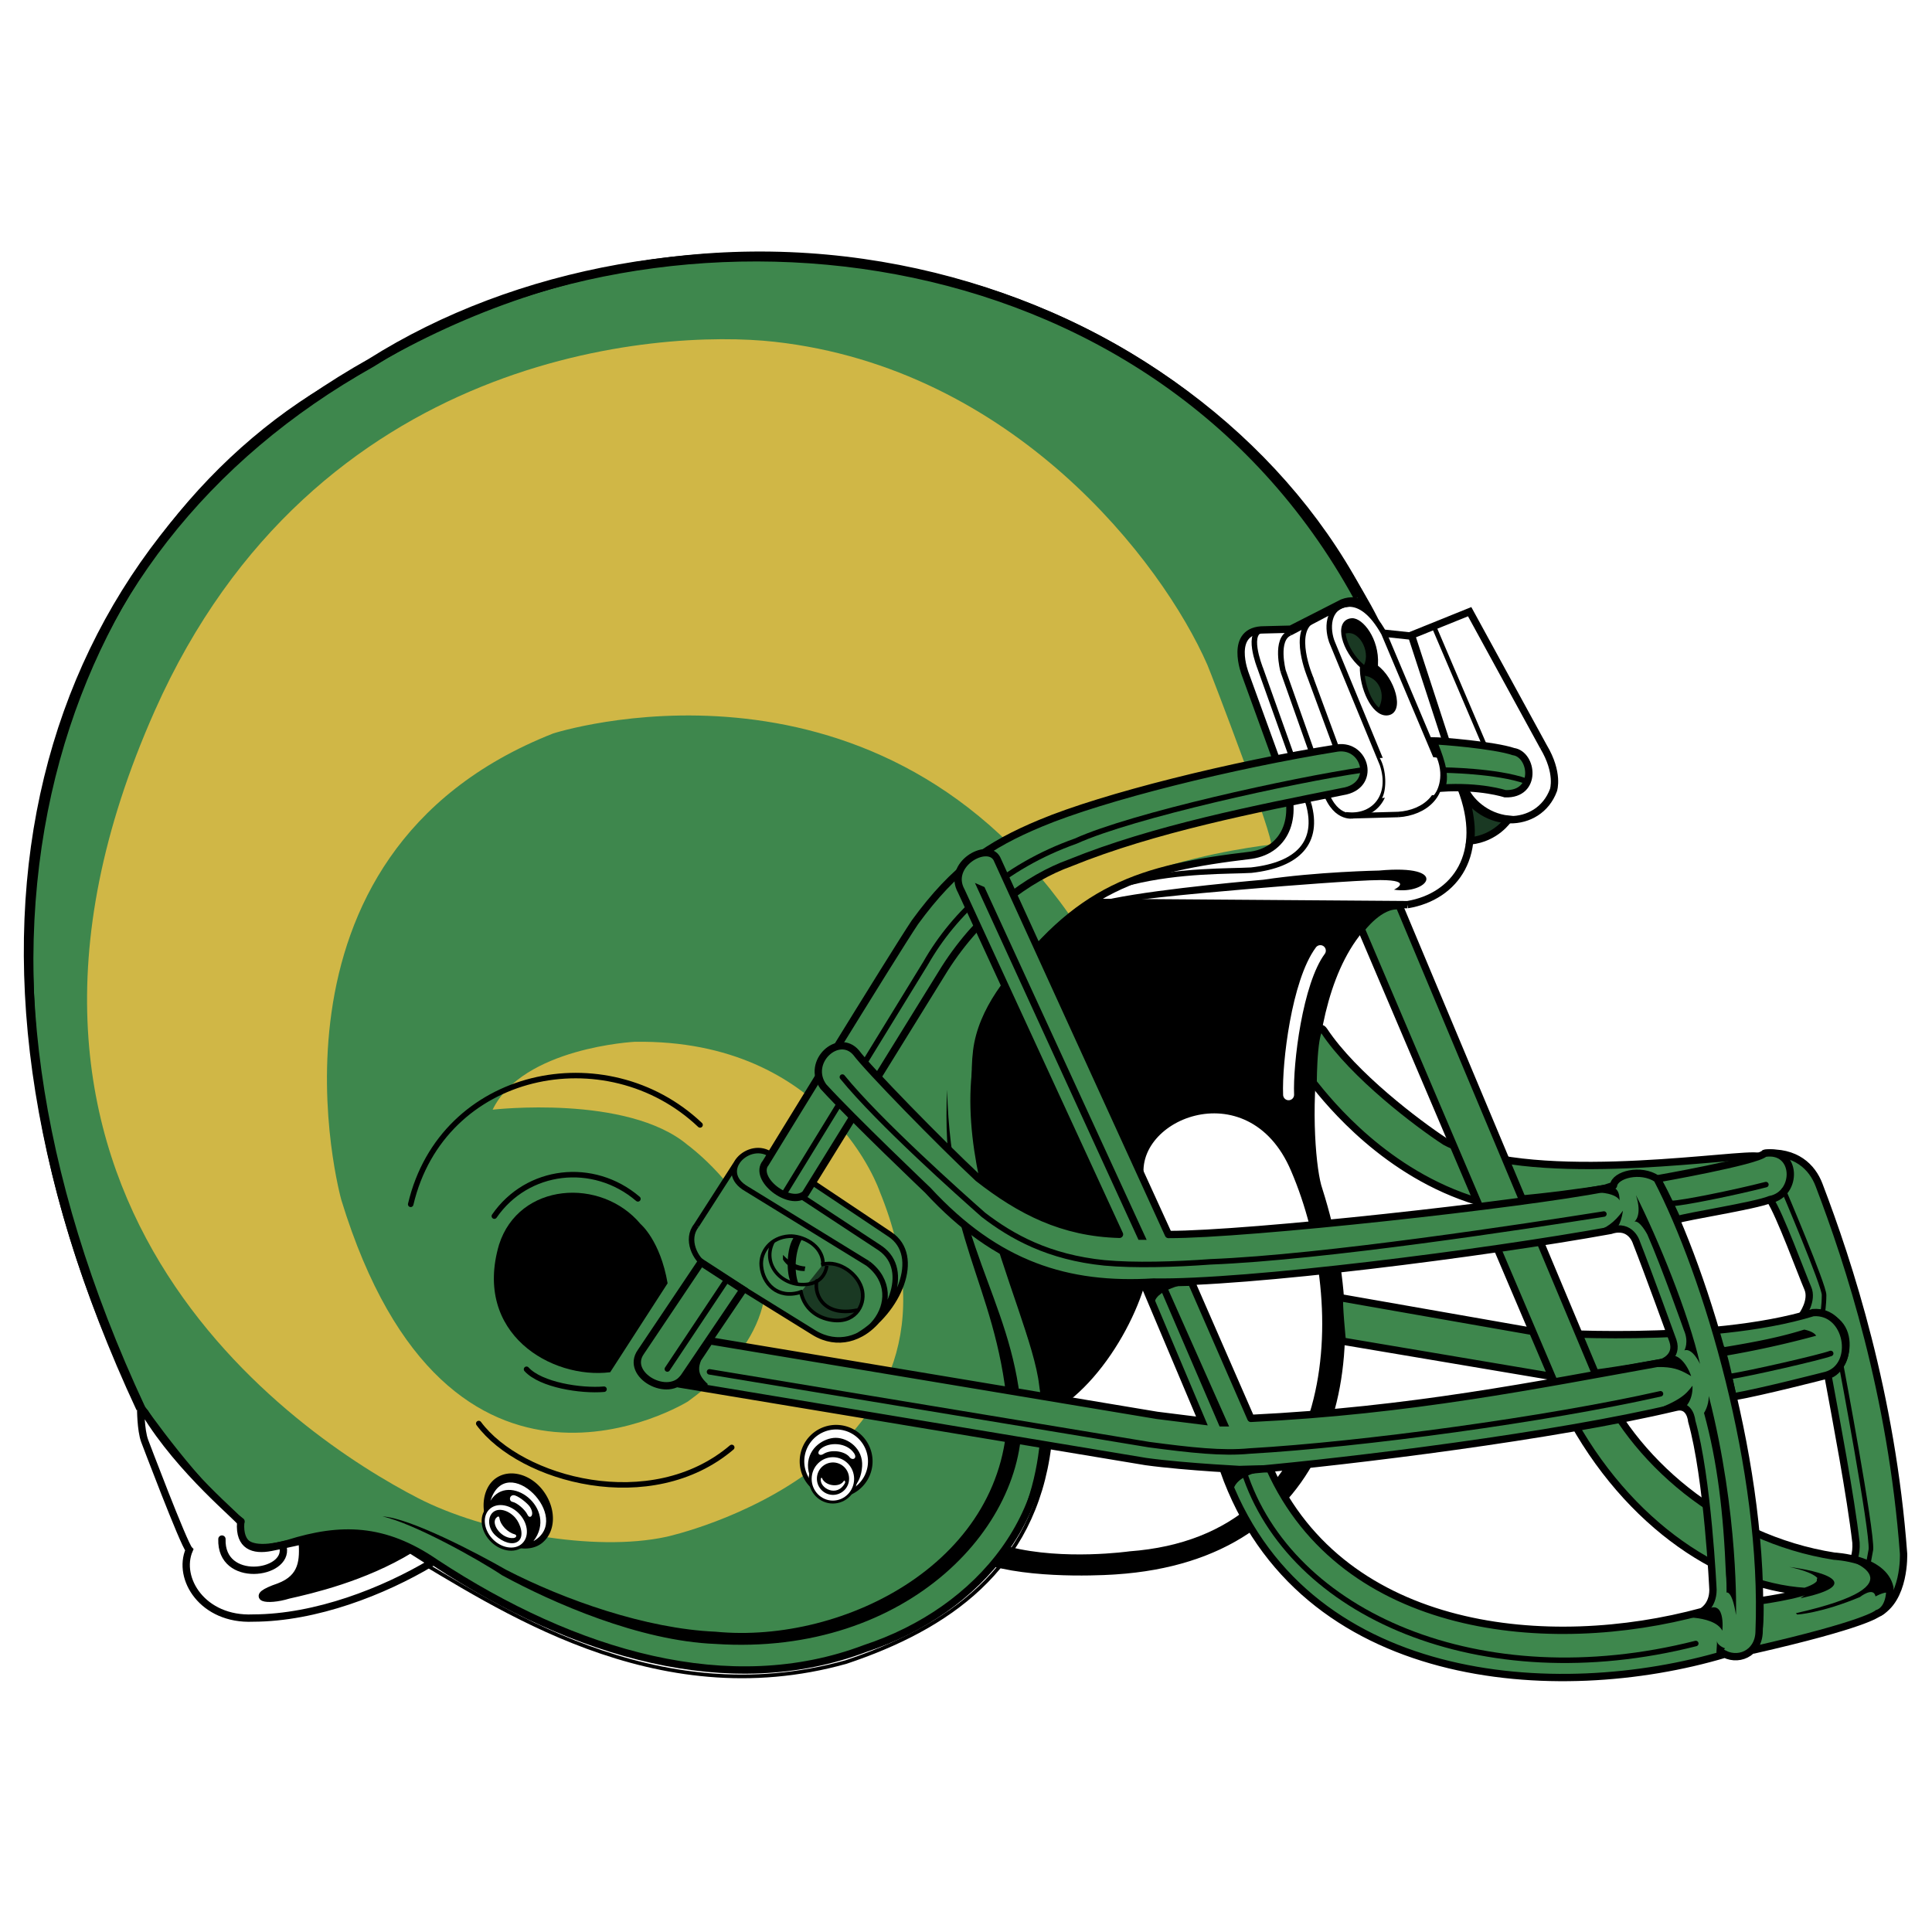<svg xmlns="http://www.w3.org/2000/svg" width="2500" height="2500" viewBox="0 0 192.756 192.756"><path fill-rule="evenodd" clip-rule="evenodd" fill="#fff" d="M0 0h192.756v192.756H0V0z"/><path fill-rule="evenodd" clip-rule="evenodd" d="M40.9 150.617l.306.305-.627.648 1.785 1.784-.337.349-1.785-1.783-.624.648-.306-.304 1.588-1.647zM39.071 152.512l2.091 2.088-.314.324-1.726-1.725 1.229 2.24-.33.342-2.231-1.201 1.726 1.725-.322.334-2.091-2.09.492-.51 2.167 1.158-1.183-2.177.492-.508z"/><path d="M135.777 60.115c-16.191-32.078-59.327-43.066-90.05-28.229C-2.662 52.911-4.705 99.73 13.368 139.277c4.053 5.715 7.573 9.252 10.55 12.52-.414 1.898 1.347 3.262 3.25 2.588 2.717-.941 10.324-2.547 13.981.178 10.702 7.498 25.477 14.328 41.505 11.119 11.818-2.814 26.103-13.221 19.919-33.189-3.498-10.734-12.125-30.848 5.283-41.516 3.539-2.84 6.258-4.324 18.209-5.917 2.037-.265 3.816-5.01 1.789-8.002l-3.098-8.424s-2.562-5.572.969-5.833l3.121.01 5.438-2.699 1.493.003z" fill-rule="evenodd" clip-rule="evenodd" fill="#3e874d"/><path fill-rule="evenodd" clip-rule="evenodd" fill="#3e874d" d="M73.451 155.951l.014-4.344-6.516-.019-.012 4.342 6.514.021z"/><path d="M134.02 55.765s3.887 6.074 4.186 7.75l-4.73-7.344.544-.406z" fill-rule="evenodd" clip-rule="evenodd"/><path d="M145.373 77.871l-4.521-14.4c-3.799-.622-11.061-.661-14.998-.672-1.494.266-2.854 1.076-1.508 5.017l3.904 10.733c.943 2.31.113 7.33-5.859 7.176-2.035-.007-10.729 1.731-13.18 4.303l30.543.228c5.158-.392 8.99-4.776 5.619-12.385z" fill-rule="evenodd" clip-rule="evenodd" fill="#fff"/><path d="M128.908 63.01c-1.02.472-1.77 1.624-.424 5.225l2.424 6.861s1.357-.403 2.375-.401c1.971-.672 4.879 2.798.869 4.279 0 0-1.289.199-1.697.333.811 1.97 2.166 2.11 3.32 2.046 0 0 2.512-.127 3.732-.057 3.193-.601 4.689-2.362 4.021-5.213l-5.121-12.434c-1.348-2.989-3.518-4.083-4.674-3.135l-4.825 2.496zM146.629 61.028l-5.777 2.442 3.701 10.513c2.104.006 5.834.764 6.377.97 1.898.548 2.432 4.214-.76 4.272-.812-.342-2.779-.687-4.002-.555 1.281 2.718 4.67 4.154 7.596 2.059 1.701-1.352 1.777-4.134.426-5.835l-7.561-13.866z" fill-rule="evenodd" clip-rule="evenodd" fill="#fff"/><path d="M114.896 86.909c5.703-1.963 11.881-2.639 11.885-2.64.533-.142-5.932-17.042-6.322-17.937-4.559-10.402-19.428-29.593-43.197-32.234-11.529-1.28-45.888.99-61.812 36.795-21.543 48.435 14.2 72.372 26.293 78.591 6.514 3.35 17.517 5.416 24.758 3.84.004 0 32.442-7.057 21.276-34.428 0 0-5.129-15.238-24.444-14.957 0 0-11.166.564-14.184 6.773 0 0 13.43-1.553 19.465 3.527 0 0 17.592 12.838.02 25.586 0 0-23.891 14.814-34.58-20.107 0 0-9.652-34.405 21.132-46.54 0 0 31.541-10.2 51.458 18.021-.001.001 4.163-2.882 8.252-4.29z" fill-rule="evenodd" clip-rule="evenodd" fill="#d0b746"/><path d="M76.895 115.139c-1.422-.887-2.816-.143-3.566 1.041l-4.093 6.402c-.714.947.196 2.918 1.042 3.564l11.077 6.889c3.015 1.535 5.023-.189 5.977-1.102 2.619-2.436 4.568-7.045 1.045-9.158l-7.281-4.842-.717 1.119c-.988 1.387-5.189-1.033-4.097-2.863l.613-1.05z" fill-rule="evenodd" clip-rule="evenodd" fill="#3e874d"/><path d="M14.037 140.5c-.013 4.342 2.688 8.965 4.843 14.129-.961 3.797 2.15 7.199 6.361 6.805 3.256.418 13.718-2.672 18.206-5.51-3.388-2.182-9.081-4.641-14.519-1.943-2.583 1.35-5.564-.152-5.016-2.186-2.71-1.775-10.282-11.705-9.875-11.295z" fill-rule="evenodd" clip-rule="evenodd" fill="#fff"/><path d="M150.502 81.737s-1.227 1.896-3.807 2.161c.344-1.526-.461-4.82-.9-5.398h.238c.539 1.427 2.197 2.993 4.469 3.237z" fill-rule="evenodd" clip-rule="evenodd" fill="#1a3923" stroke="#000" stroke-width=".731" stroke-miterlimit="2.613"/><path d="M140.025 89.984c-10.465 4.041-9.309 25.217-8.096 28.613 5.781 18.203 1.109 37.055-20.613 38.482 0 0-7.266.555-12.352-.818 5.723-6.904 5.449-17.215 4.137-21.193-1.209-3.67-7.129-21.33-6.016-30.285 1.027-8.268 11.99-14.756 11.99-14.756l30.95-.043z" fill-rule="evenodd" clip-rule="evenodd"/><path d="M104.439 141.18c5.982-2.967 10.627-12.32 10.369-16.934.141-1.764-.123-3.938-.525-6.109-1.881-6.25 10.217-11.506 14.529-1.314 5.807 13.518 5.049 36.389-16.133 37.955 0 0-6.518.93-11.943-.445 4.569-7.077 3.703-13.153 3.703-13.153z" fill-rule="evenodd" clip-rule="evenodd" fill="#fff"/><path d="M135.924 60.182l.322.17m0 0C120.885 29.676 75.17 12.384 34.844 37.55 8.499 51.549-9.827 91.197 14.037 140.363c0 0 5.812 8.363 10.011 11.432 0 0-1.302 3.861 4.745 2.186 5.163-1.613 9.507-1.602 14.655 1.943 13.974 9.186 29.395 13.658 42.87 8.545 11.414-3.768 19.725-13.648 17.727-26.277-.926-8.145-12.001-26.637-3.953-39.369 7.361-10.293 13.611-12.175 24.746-13.498 3.531-.532 4.898-4.058 3.01-8.135m-.002 0l-3.6-9.918m0-.001s-1.752-4.45 1.891-4.431m0 0l2.637-.067 5.164-2.631m0 0c.852-.337 1.689-.16 1.986.041" fill="none" stroke="#000" stroke-width=".731" stroke-linecap="round" stroke-linejoin="round" stroke-miterlimit="2.613"/><path d="M40.328 154.83c9.146 5.318 24.928 16.361 44.084 10.99 10.056-3.363 18.76-9.24 20.292-21.518" fill="none" stroke="#000" stroke-width=".365" stroke-miterlimit="2.613"/><path d="M73.567 115.91l-4.091 6.367m0 0c-1.09 1.354-.146 3.391 1.073 4.074m0 .001l10.67 6.613m0 0c4.709 2.865 9.818-3.498 5.383-6.904m0 0l-12.093-7.434m0 0c-3.117-1.773.287-5.02 2.454-3.385m0 0l11.819 7.906m.001 0c3.252 2.148.859 7.705-3.119 10.068m0 .001c2.821-1.281 5.382-6.432 2.165-8.68m0 0l-7.825-5.146" fill="none" stroke="#000" stroke-width=".548" stroke-miterlimit="2.613"/><path d="M94.494 108.713c.365 15.34 6.319 20.646 7.37 31.645 1.107 11.553-11.205 24.939-30.478 23.658-7.601-.293-16.277-4.119-21.291-6.85-2.303-1.545-8.809-5.184-11.929-5.871 2.715.143 9.491 3.691 12.337 5.328 5.828 3.006 13.964 5.879 20.886 6.172 12.892 1.26 29.343-7.105 29.116-22.441-1.183-12.491-6.734-17.122-6.011-31.641z" fill-rule="evenodd" clip-rule="evenodd"/><path d="M128.703 63.146l4.623-2.429m0-.001s2.252-2.003 4.744 2.458m0 0l5.391 12.774m0 0c1.041 3.362-1.373 5.153-3.953 5.315m0 0l-4.479.122m0 0s-2.039.469-2.977-3.029m.001 0l-4.039-11.413m0 0s-.84-3.192.689-3.798" fill="none" stroke="#000" stroke-width=".548" stroke-miterlimit="2.613"/><path d="M176.059 115.066c3.121-.262 4.746 1.371 5.42 3.139 2.98 7.791 7.266 20.922 8.439 36.805 0 0 .189 4.615-2.596 5.963 0 0-6.514-.834-3.381-4.217 0 0 1.359-.537 1.23-2.846-.529-4.617-2-12.357-2.801-16.703 2.309-.537 3.277-6.912-2.561-5.979 0 0 1.09-1.49.551-2.713s-2.828-7.475-3.773-8.834c2.173-.4 2.321-4.607-.528-4.615z" fill-rule="evenodd" clip-rule="evenodd" fill="#3e874d" stroke="#000" stroke-width=".731" stroke-miterlimit="2.613"/><path d="M132.113 102.854c2.932 4.426 9.338 9.258 12.049 11.031 8.094 4.357 27.008 1.438 30.809 1.449 4.383.014-19.018 4.557-27.57 4.531-9.086-2.742-14.766-9.816-16.389-11.857 0 0 .019-6.785 1.101-5.154z" fill-rule="evenodd" clip-rule="evenodd" fill="#3e874d" stroke="#000" stroke-width=".731" stroke-miterlimit="2.613"/><path d="M172.861 139.283s-.672-3.475-1.072-4.551c0 0-11.002 2.41-16.566 2.664l-21.303-3.592s-.396-3.938-.258-4.344l19.672 3.451s17.1 1.273 27.562-1.953c3.531-.26 4.463 5.309 1.338 6.248 0 0-6.557 1.689-9.236 2.143l-.137-.066z" fill-rule="evenodd" clip-rule="evenodd" fill="#3e874d"/><path d="M172.861 139.283s-.672-3.475-1.072-4.551c0 0-11.002 2.41-16.566 2.664m0 0l-21.303-3.592m0 .001s-.396-3.938-.258-4.344m0 0l19.672 3.451m0 0s17.1 1.273 27.562-1.953c3.531-.26 4.463 5.309 1.338 6.248 0 0-6.557 1.689-9.236 2.143" fill="none" stroke="#000" stroke-width=".731" stroke-linecap="round" stroke-miterlimit="2.613"/><path d="M109.076 90.027l31.355.23m.001 0c4.754-.799 7.889-5.065 5.328-11.656" fill="none" stroke="#000" stroke-width=".731" stroke-miterlimit="2.613"/><path d="M126.137 62.84c-1.945-.048-.43 3.757-.43 3.757m0 0l4.846 13.587m0 0c1.074 3.803-.969 6.104-5.721 6.633-2.174.128-7.061-.022-11.951 1.185" fill="none" stroke="#000" stroke-width=".548" stroke-miterlimit="2.613"/><path d="M138.07 63.174l2.781.296 3.295 10.104 1.613 5.026m.001.001c2.16 4.214 7.76 4.197 9.23.231 0 0 .582-1.695-1.004-4.346m0 .001l-7.357-13.459-6.049 2.442" fill="none" stroke="#000" stroke-width=".731" stroke-miterlimit="2.613"/><path fill="none" stroke="#000" stroke-width=".457" stroke-miterlimit="2.613" d="M143.104 62.608l5.044 11.827"/><path d="M142.992 73.911c.754.001 6.072.425 8.006 1.076 1.934.277 2.432 4.315-.828 4.205 0 0-2.443-.821-6.377-.562.619-1.383-.324-3.4-.801-4.719z" fill-rule="evenodd" clip-rule="evenodd" fill="#3e874d" stroke="#000" stroke-width=".731" stroke-miterlimit="2.613"/><path d="M144.002 76.831s5.338.054 8.277 1.112" fill="none" stroke="#000" stroke-width=".548" stroke-miterlimit="2.613"/><path d="M131.73 94.846c-2.318 3.115-3.293 11.256-3.166 14.377" fill="none" stroke="#fff" stroke-width="1.096" stroke-linecap="round" stroke-miterlimit="2.613"/><path d="M82.116 126.139c-.015-2.002-2.19-2.881-3.379-2.803-1.825.119-2.922 1.539-2.777 2.998.168 1.688 1.57 3.33 3.95 2.574" fill="none" stroke="#000" stroke-width=".365" stroke-linecap="square" stroke-miterlimit="2.613"/><path d="M137.262 66.533v-.26c.139-2.476-1.479-4.446-2.396-4.373-1.564.125-.793 2.995 1.029 4.564-.072 2.148 1.156 4.759 2.459 4.697 1.597-.074.599-3.45-1.092-4.628z" fill-rule="evenodd" clip-rule="evenodd" fill="#1a3923" stroke="#000" stroke-width=".439" stroke-miterlimit="2.613"/><path d="M137.494 70.736c.867-1.398.09-3.225-1.473-3.327-.195-.424-.129-.75-.129-.75 1.047-1.3-.184-3.844-1.617-3.458l-.195-.196c-.123-2.345 3.26-.642 3.02 3.429 3.154 1.997 2.228 6.359.394 4.302z" fill-rule="evenodd" clip-rule="evenodd"/><path d="M134.555 81.316c2.52.204 4.416-1.887 3.375-5.046m0 0l-4.986-12.094m-.001 0c-.572-1.359-.566-3.632 1.471-3.897m-1.131 14.213l-2.557-6.93m.001 0s-1.955-4.62.322-5.733" fill="none" stroke="#000" stroke-width=".548" stroke-linecap="square" stroke-miterlimit="2.613"/><path d="M76.418 115.986s12.687-20.727 14.869-23.977c3.952-5.417 7.354-7.714 12.518-9.87 6.348-2.658 19.15-5.822 29.615-7.511 2.852-.399 3.959 3.812.529 4.345-8.59 1.717-18.809 3.714-27.17 7.111-4.193 1.51-8.975 4.994-12.52 10.549l-13.914 22.488c-1.498 1.352-5.29-1.51-3.927-3.135z" fill-rule="evenodd" clip-rule="evenodd" fill="#3e874d" stroke="#000" stroke-width=".731" stroke-miterlimit="2.613"/><path d="M135.992 76.808c-7.012 1.031-22.998 4.537-28.662 7.107-7.203 2.557-12.105 7.156-14.97 12.169m0 0l-14.051 22.895" fill="none" stroke="#000" stroke-width=".548" stroke-miterlimit="2.613"/><path d="M14.037 140.5s-.006 2.172.396 3.258c0 0 3.906 10.326 4.448 10.871-1.229 2.848 1.336 7.027 6.361 6.805 6.311-.014 13.039-2.676 17.799-5.512l-2.101-1.33c-4.658 2.838-9.922 4.043-12.163 4.547-2.173.67-4.106.258-.947-.818 2.412-.91 2.452-2.674 2.321-4.607 0 0-1.087.268-3.125.67-1.731.34-3.189-.113-3.013-2.486.022-.293-5.991-5.072-9.57-10.988l-.406-.41z" fill-rule="evenodd" clip-rule="evenodd" fill="#fff" stroke="#000" stroke-width=".731" stroke-miterlimit="2.613"/><path d="M28.247 154.385c.536 2.717-6.255 3.646-6.105-.832" fill="none" stroke="#000" stroke-width=".731" stroke-linecap="round" stroke-miterlimit="2.613"/><path d="M41.042 154.525c-3.93-2.387-9.294-1.453-10.755-.914.095 2.137.022 3.92-1.948 4.645-2.106.771-2.96 2.229.541.916-.002 0 7.579-1.654 12.162-4.647zM66.607 128.035l-5.728 8.873c-5.839.73-13.698-3.84-11.092-12.723 1.987-6.236 10.201-6.756 14.123-2.062 0 0 1.964 1.635 2.697 5.912z" fill-rule="evenodd" clip-rule="evenodd"/><path d="M63.646 119.611c-4.467-3.812-11.054-3.018-14.326 1.721m10.943 17.27c-2.308.197-6.31-.426-7.731-1.99m17.313-24.378c-9.339-8.852-25.708-5.506-28.87 7.92" fill="none" stroke="#000" stroke-width=".548" stroke-linecap="round" stroke-miterlimit="2.613"/><path d="M83.41 149.205a3.406 3.406 0 1 0 .021-6.815 3.406 3.406 0 0 0-3.417 3.396 3.405 3.405 0 0 0 3.396 3.419z" fill-rule="evenodd" clip-rule="evenodd" fill="#fff" stroke="#000" stroke-width=".457" stroke-miterlimit="2.613"/><path d="M83.371 148.998c1.25.004 2.416-.82 2.536-2.711.108-1.705-1.358-2.723-2.52-2.727-1.074-.004-2.634.895-2.666 2.602-.033 1.709 1.489 2.832 2.65 2.836z" fill-rule="evenodd" clip-rule="evenodd" stroke="#000" stroke-width=".216" stroke-miterlimit="2.613"/><path d="M83.105 145.238c1.251.004 2.261 1.041 2.258 2.318-.005 1.273-1.021 2.307-2.272 2.305-1.25-.004-2.262-1.043-2.258-2.318.004-1.275 1.021-2.309 2.272-2.305z" fill-rule="evenodd" clip-rule="evenodd" fill="#fff" stroke="#000" stroke-width=".293" stroke-miterlimit="2.613"/><path d="M83.104 149.146a1.612 1.612 0 0 0 1.609-1.615 1.61 1.61 0 0 0-1.6-1.621 1.61 1.61 0 0 0-1.609 1.613 1.614 1.614 0 0 0 1.6 1.623z" fill-rule="evenodd" clip-rule="evenodd"/><path d="M81.889 147.553c-.12.936 1.655 1.902 2.433.371 0 0 .004-.383-.187-.105-.376.545-1.616.488-2.059-.215-.046-.155-.139-.26-.187-.051zM85.21 144.988c.368.547-.194.781-.479.35-.527-.588-1.851-.762-2.616-.252-.342.205-.695-.07-.259-.516.857-.742 2.622-.668 3.354.418z" fill-rule="evenodd" clip-rule="evenodd" fill="#fff"/><path d="M73.006 144.41c-8.03 6.828-21.051 3.262-25.242-2.385" fill="none" stroke="#000" stroke-width=".548" stroke-linecap="round" stroke-miterlimit="2.613"/><path d="M165.326 117.613s9.914-1.736 10.732-2.547c3.258-.533 3.381 4.08.529 4.615-1.518.627-8.439 1.691-9.236 2.008.001 0-1.08-2.445-2.025-4.076z" fill-rule="evenodd" clip-rule="evenodd" fill="#3e874d" stroke="#000" stroke-width=".731" stroke-miterlimit="2.613"/><path d="M180.135 158.781c-8.789-.537-18.576-7.385-24.242-18.939l-20.084-47.156s1.908-2.572 3.809-2.296l19.543 46.612c3.559 8.615 12.697 16.508 23.836 18.258 0 0 4.92.219 5.555 3.139 0 0 .131 2.104-1.229 2.574 0 0-1.09 1.082-12.432 3.662 0 0 .816-.709.693-4.918 2.443-.365 6.213-1.033 6.047-2.086l-1.496 1.15z" fill-rule="evenodd" clip-rule="evenodd" fill="#3e874d"/><path d="M180.135 158.781c-8.789-.537-18.576-7.385-24.242-18.939m0 0l-20.084-47.156m0 0s1.908-2.572 3.809-2.296m-.001 0l19.543 46.612m0 0c3.559 8.615 12.697 16.508 23.836 18.258 0 0 4.92.219 5.555 3.139 0 0 .131 2.104-1.229 2.574 0 0-1.09 1.082-12.432 3.662 0 0 .816-.709.693-4.918 2.443-.365 6.213-1.033 6.047-2.086" fill="none" stroke="#000" stroke-width=".731" stroke-linecap="round" stroke-miterlimit="2.613"/><path d="M177.947 118.736s4.043 9.502 4.041 10.463c-.004 1.084-.143 1.764-.143 1.764m1.885 5.435s3.072 16.293 2.932 18.193m0 .001l-.275 1.494" fill="none" stroke="#000" stroke-width=".457" stroke-linecap="round" stroke-miterlimit="2.613"/><path d="M176.184 118.188c-3.125.805-8.422 1.875-9.371 1.873m5.919 17.251c1.766-.266 8.83-1.871 9.916-2.277" fill="none" stroke="#000" stroke-width=".548" stroke-linecap="round" stroke-miterlimit="2.613"/><path d="M179.623 159.461l.986-.713s3.059-1.279-2.098-2.416c4.614.625 6.782 1.924 1.112 3.129z" fill-rule="evenodd" clip-rule="evenodd"/><path d="M184.113 155.535s8.104 2.467-4.938 5.414l.137.135s2.375-.129 6.248-1.744c0 0 1.361-1.082 1.562-.064 0 0 2.652-1.484.811 1.359 0 0 1.463-1.182.449-3.018.001 0-1.587-1.803-4.269-2.082z" fill-rule="evenodd" clip-rule="evenodd"/><path d="M172.105 165.033c-16.713 4.973-42.363 3.367-50.033-18.371 0 0 3.799-.125 4.615-.123 7.416 16.445 27.84 18.406 43.123 14.246 0 0 1.088-.541 1.094-2.168 0 0-.51-11.131-2.121-16.836 0 0-.131-1.764-1.625-1.361-12.076 2.875-32.322 5.354-42.373 6.25 0 0-6.379-.289-10.449-.848l-46.537-7.738c-2.171-.279-1.75-5.027 2.05-4.473l45.588 7.6 4.477.559-5.795-13.725 4.75-.123 5.932 13.59c15.885-.766 28.381-3.307 41.014-5.574 0 0 1.631-.539 1.092-2.17 0 0-2.559-7.064-3.635-9.783 0 0-.537-1.902-2.576-1.229-12.496 2.27-36.396 5.318-45.625 5.154-8.555.518-15.605-1.676-22.507-9.16 0 0-7.445-7.08-10.421-10.346-1.758-2.449 1.51-5.426 3.269-3.385 1.216 1.633 8.388 8.984 12.179 12.523 4.197 3.27 8.398 5.455 14.1 5.607l-15.78-34.247c-1.485-2.651 2.595-4.947 3.541-3.247l17.125 37.511c7.873.023 35.439-3.016 43.588-4.619l.816-.268c.139-1.086 2.721-1.758 4.346-.666 4.926 9.445 10.84 29.008 10.18 45.225-.074 2.17-2.18 3.049-3.738 2.023l.336.172z" fill-rule="evenodd" clip-rule="evenodd" fill="#3e874d"/><path d="M172.105 165.033c-16.713 4.973-42.363 3.367-50.033-18.371 0 0 3.799-.125 4.615-.123 7.416 16.445 27.84 18.406 43.123 14.246 0 0 1.088-.541 1.094-2.168 0 0-.51-11.131-2.121-16.836 0 0-.131-1.764-1.625-1.361-12.076 2.875-32.322 5.354-42.373 6.25 0 0-6.379-.289-10.449-.848m0 0l-46.537-7.738m0 0c-2.171-.279-1.75-5.027 2.05-4.473m0 0l45.588 7.6 4.477.559-5.795-13.725 4.75-.123 5.932 13.59m0 0c15.885-.766 28.381-3.307 41.014-5.574 0 0 1.631-.539 1.092-2.17 0 0-2.559-7.064-3.635-9.783 0 0-.537-1.902-2.576-1.229-12.496 2.27-36.396 5.318-45.625 5.154-8.555.518-15.605-1.676-22.507-9.16 0 0-7.445-7.08-10.421-10.346-1.758-2.449 1.51-5.426 3.269-3.385 1.216 1.633 8.388 8.984 12.179 12.523 4.197 3.27 8.398 5.455 14.1 5.607m-.002.001L95.911 88.902m0 0c-1.485-2.651 2.595-4.947 3.541-3.247m-.001 0l17.125 37.511m0 0c7.873.023 35.439-3.016 43.588-4.619m0 0l.816-.268m0 0c.139-1.086 2.721-1.758 4.346-.666 4.926 9.445 10.84 29.008 10.18 45.225-.074 2.17-2.18 3.049-3.738 2.023" fill="none" stroke="#000" stroke-width=".731" stroke-linecap="round" stroke-miterlimit="2.613"/><path d="M124.107 146.803c4.572 14.266 23.619 22.602 45.082 17.17m-98.4-27.102l43.825 7.256m-.001 0c4.207.557 7.326.904 10.043.643 11.27-.645 29.738-3.168 41.012-5.711m-81.623-31.6c3.652 4.49 11.91 11.844 14.076 13.75 2.844 2.182 6.504 4.227 12.066 4.787 2.986.281 7.059.156 10.59-.104 11.336-.441 31.639-3.568 39.244-4.768" fill="none" stroke="#000" stroke-width=".548" stroke-linecap="round" stroke-miterlimit="2.613"/><path d="M167.502 161.422c-.781-.035 3.428-.43 4.338 1.27 0 0 .385-3.527-1.859-1.904l-2.479.634zM170.486 139.275c3.02 11.816 2.717 21.859 2.717 21.859-.398-2.514-.943-2.242-.943-2.242.004-1.359-.062-1.764-.062-1.764-.246-6.178-.848-11.27-2.189-16.158-.001.001.475-.677.477-1.695zM168.039 140.49s.885-.678.822-2.238c-.682.879-1.227 1.629-5.371 2.973 0 0 3.531-.942 4.549-.735zM164.359 123.174s-.742-1.428-1.285-1.293c0 0 .816-.609.143-2.646 2.227 4.418 5.26 11.822 6.396 16.85 0 0-.74-1.631-1.557-1.363 0 0 .479-.812-.062-2.035 0-.001-2.152-6.117-3.635-9.513zM161.17 122.689s.545-.406.754-1.898c-1.771 2.438-3.264 2.025-5.643 2.697l4.889-.799zM160.232 118.547s1.359-.605 1.354 1.225c0 0-.402-1.357-5.291-.559l3.937-.666zM159.635 137.002c6.518-.93 7.264-.791 9.094.299-.539-1.561-1.625-2.377-2.1-1.906 0 0-4.094 1.195-6.994 1.607z" fill-rule="evenodd" clip-rule="evenodd"/><path d="M69.939 125.941l-6 8.941c-1.636 2.301 2.835 4.758 4.336 2.455l5.863-8.668-4.199-2.728z" fill-rule="evenodd" clip-rule="evenodd" fill="#3e874d" stroke="#000" stroke-width=".731" stroke-miterlimit="2.613"/><path fill="none" stroke="#000" stroke-width=".548" stroke-linecap="round" stroke-miterlimit="2.613" d="M72.446 127.781l-5.864 8.805"/><path d="M143.361 75.609c.824 2.078-.08 3.528-.316 3.73-.715-.104-4.82.189-5.16.29.477-.847.449-2.85-.227-4.005 1.256-.063 5.635-.186 5.703-.015z" fill-rule="evenodd" clip-rule="evenodd" fill="#fff"/><path d="M109.346 90.027c3.805-1.074 13.717-1.994 16.705-2.256 5.295-.799 11.541-.916 11.541-.916 7.197-.656 4.879 2.458 1.486 1.905 0 0 2.039-.944-1.355-.955-2.17-.006-10.316.648-11.811.779-1.248.11-9.775.785-13.953 1.417l-2.613.026zM97.271 88.091l.95.41 16.181 35.2-.814-.002-16.317-35.608zM115.477 127.912l.746.002 6.404 14.406-.949-.002-6.201-14.406z" fill-rule="evenodd" clip-rule="evenodd"/><path d="M113.916 127.975l4.887.016s-3.939.668-3.605 2.295l-1.282-2.311zM126.754 146.676s-3.801.26-3.74 2.365l-.941-2.516 4.681.151z" fill-rule="evenodd" clip-rule="evenodd"/><path d="M70.861 133.682s-2.659 4.199-3.134 4.199l2.645.48c-1.354-1.224-1.418-2.379.489-4.679z" fill-rule="evenodd" clip-rule="evenodd" stroke="#000" stroke-width=".731" stroke-miterlimit="2.613"/><path d="M172.107 164.455s-.779-.271-.811-.748c.031.441-.072 1.018-.039 1.322.046.424.85-.574.85-.574z" fill-rule="evenodd" clip-rule="evenodd"/><path d="M79.91 128.908c.255 1.295 1.213 2.43 2.874 2.76 2.437.486 3.534-1.367 3.253-2.861-.32-1.699-2.352-3.094-3.921-2.668l-2.206 2.769z" fill-rule="evenodd" clip-rule="evenodd" fill="#1a3923"/><path d="M79.91 128.908c.255 1.295 1.213 2.43 2.874 2.76 2.437.486 3.534-1.367 3.253-2.861-.32-1.699-2.352-3.094-3.921-2.668" fill="none" stroke="#000" stroke-width=".365" stroke-linecap="square" stroke-miterlimit="2.613"/><path d="M77.151 123.863c-1.171 2.166.73 4.51 3.282 4.285 1.418-.123 1.931-1.025 2.062-1.863" fill="none" stroke="#000" stroke-width=".347" stroke-miterlimit="2.613"/><path d="M79.28 123.357c-.886 1.051-.827 3.934-.354 4.58l.746.172c-.505-1.326-.328-3.326.354-4.512l-.746-.24z" fill-rule="evenodd" clip-rule="evenodd"/><path d="M81.478 127.803c-.263 1.609.9 3.539 3.987 2.92" fill="none" stroke="#000" stroke-width=".355" stroke-linecap="round" stroke-miterlimit="2.613"/><path d="M80.352 126.363s-.077.291-.065.443c-1.051.047-1.864-.602-2.17-1.137l.002-.469c.712.769 1.458 1.111 2.233 1.163z" fill-rule="evenodd" clip-rule="evenodd"/><path d="M14.037 140.5C-7.948 93.337 3.842 54.829 37.021 36.2c29.105-18.37 77.96-14.151 98.481 23.37" fill="none" stroke="#000" stroke-width=".914" stroke-miterlimit="2.613"/><path d="M171.689 134.324v.135c3.633-.598 5.941-1.064 8.32-1.805 0 0 .949.172 1.186.613a96.203 96.203 0 0 1-9.305 2.043l-.201-.986zM54.113 153.92c1.341-1.119 1.404-3.314.167-5.07-1.237-1.754-3.39-2.367-4.809-1.367s-1.659 3.498-.424 5.252c1.239 1.755 3.732 2.296 5.066 1.185z" fill-rule="evenodd" clip-rule="evenodd"/><path d="M52.888 150.365c-.194-.316-.981-.984-1.485-1.158-.545-.188-.719.547-.264.637.448.086 1.254.768 1.501 1.301.214.46.751.043.248-.78z" fill-rule="evenodd" clip-rule="evenodd" fill="#fff"/><path d="M52.141 154.16c.836-.709.765-2.125-.16-3.164-.924-1.037-2.353-1.303-3.189-.592-.835.709-.763 2.125.161 3.162s2.352 1.303 3.188.594z" fill-rule="evenodd" clip-rule="evenodd" fill="#fff" stroke="#000" stroke-width=".312" stroke-miterlimit="2.613"/><path d="M51.694 153.779c.659-.492.225-1.773-.289-2.357-.628-.717-1.673-1.07-2.259-.506-.529.508-.466 1.59.299 2.289.711.654 1.676 1.002 2.249.574z" fill-rule="evenodd" clip-rule="evenodd"/><path d="M49.454 151.504c-.433.635.616 2.057 1.792 1.945.35-.059.297-.316.126-.361-.697-.182-1.438-.91-1.538-1.609-.06-.411-.38.025-.38.025zM48.932 149.73c1.604-5.051 8.318 1.754 4.291 4.029 2.504-3.251-2.459-6.999-4.291-4.029z" fill-rule="evenodd" clip-rule="evenodd" fill="#fff"/></svg>